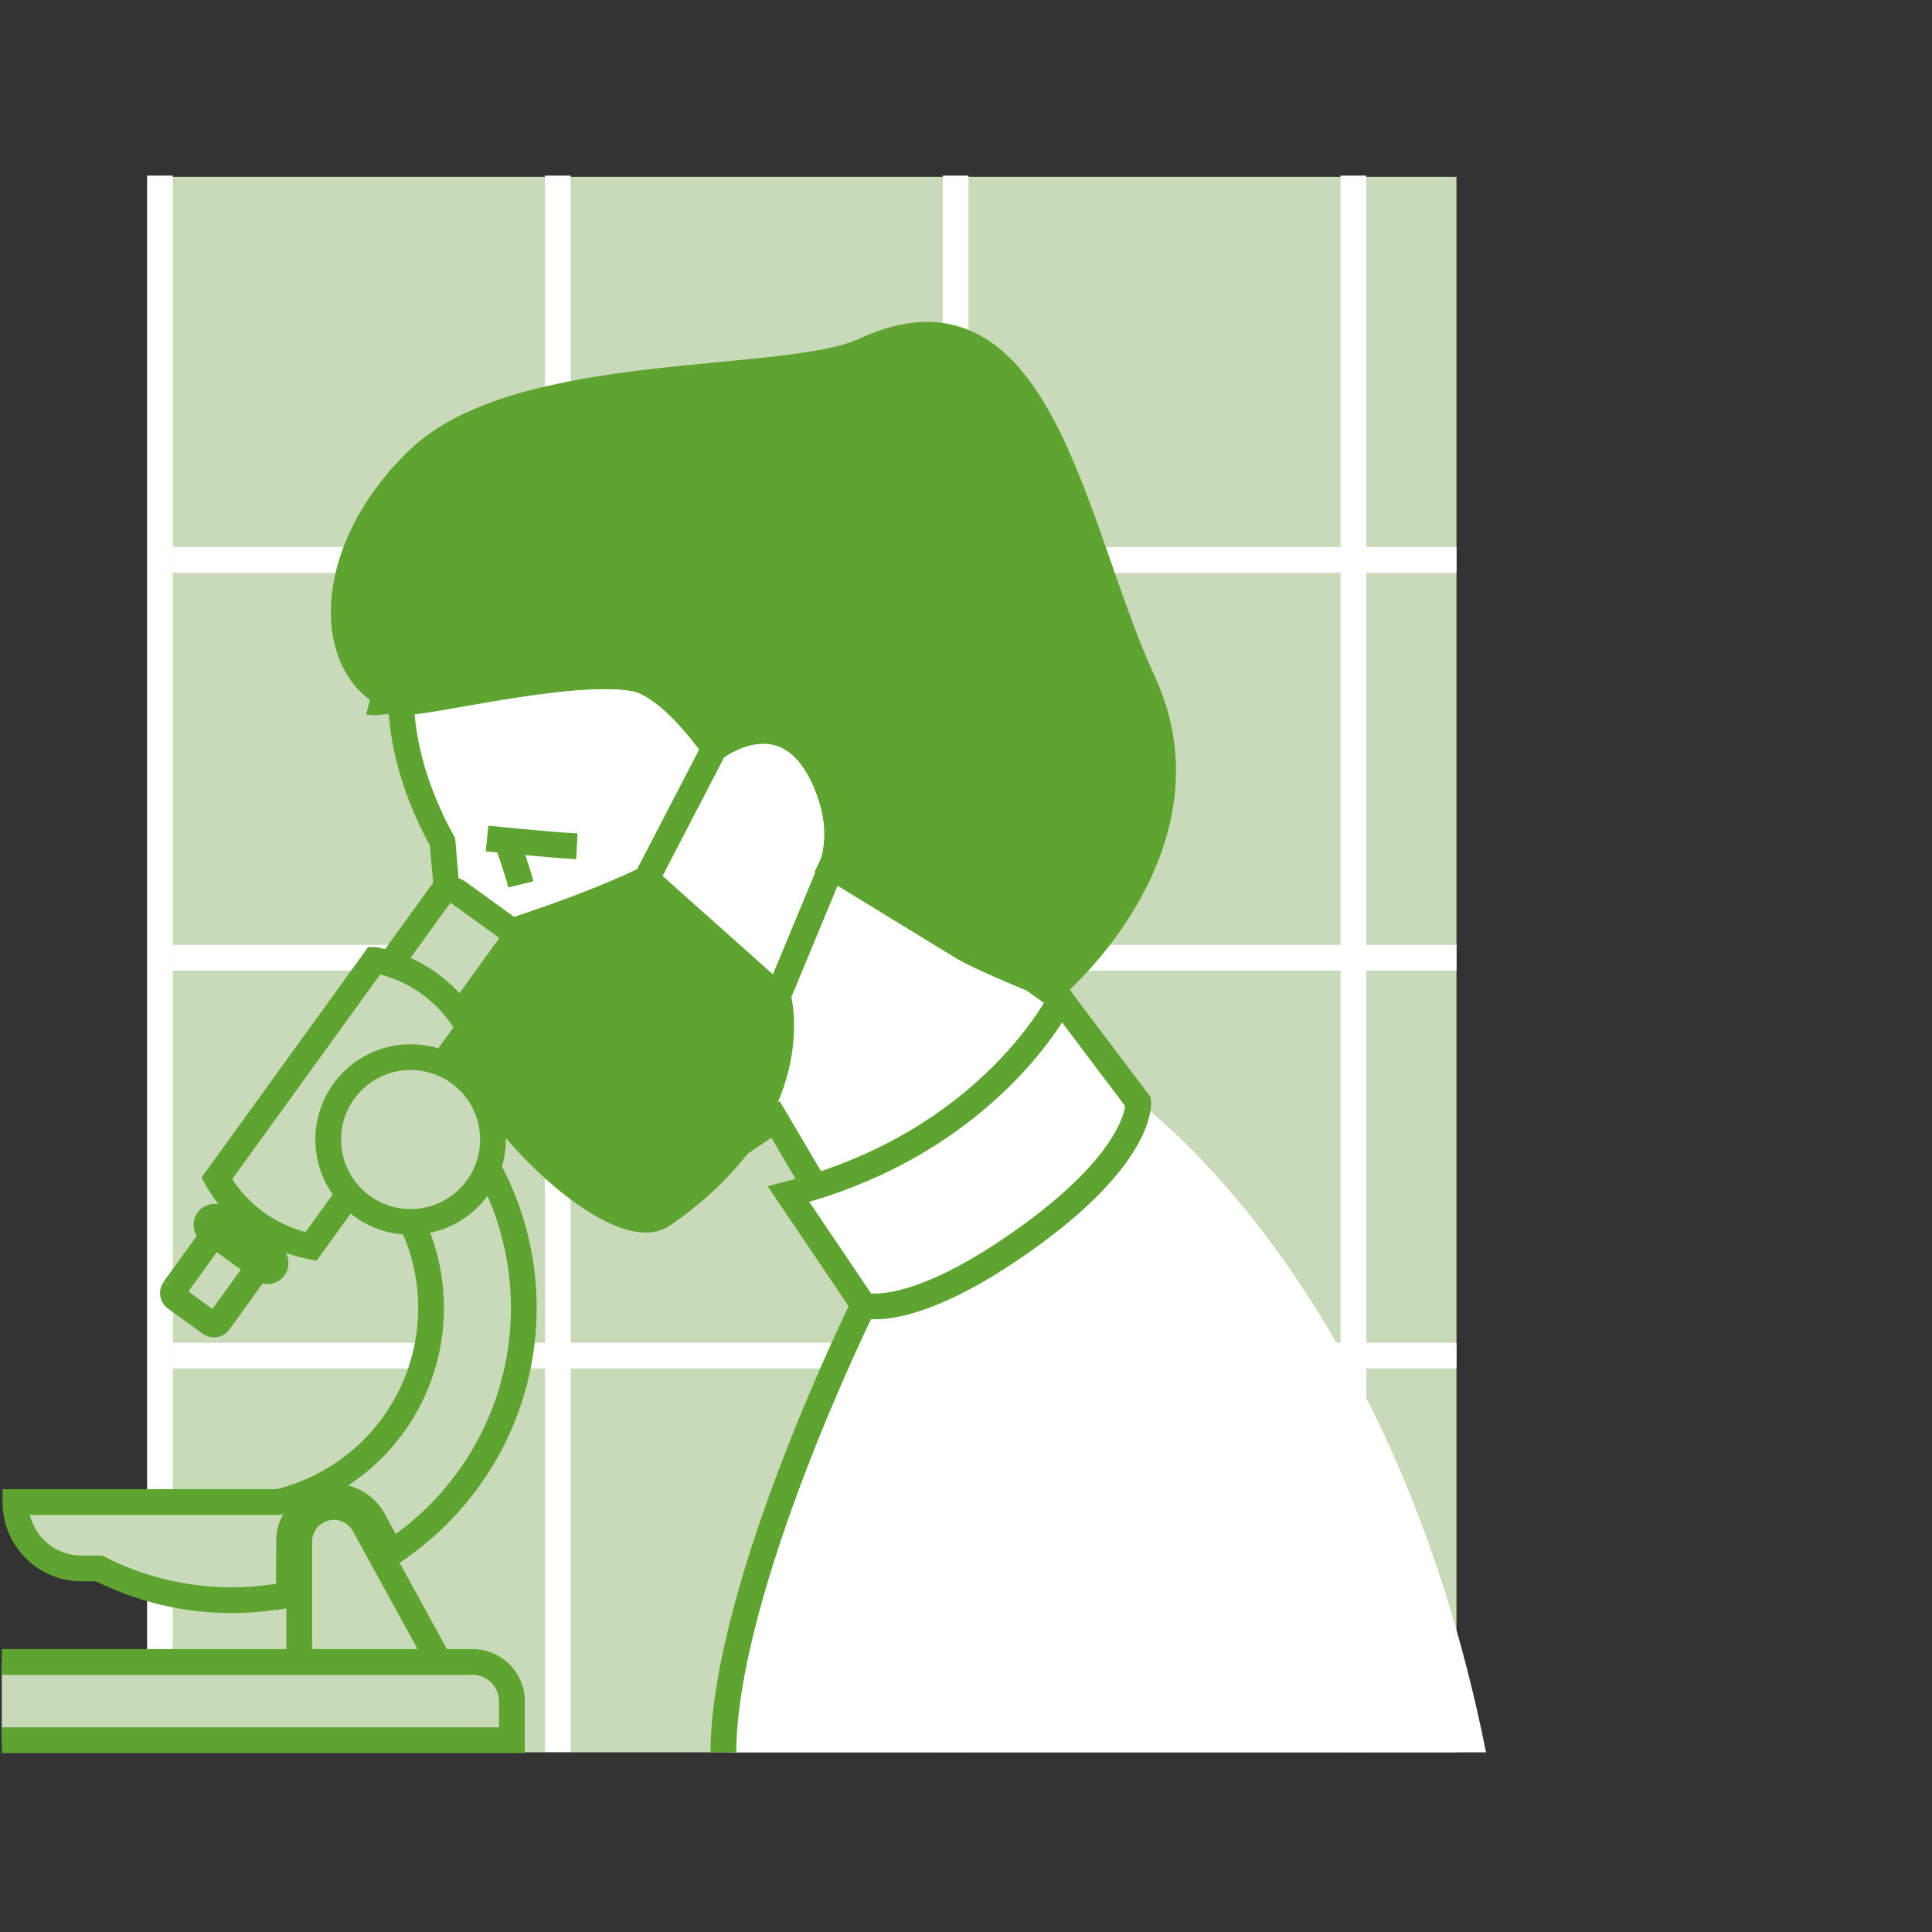 <?xml version="1.0" encoding="UTF-8"?> <svg xmlns="http://www.w3.org/2000/svg" id="Слой_1" data-name="Слой 1" width="450" height="450" viewBox="0 0 450 450"><rect x="0" y="0" width="450" height="450" fill="#333333" stroke="none"/> <defs> <style>.cls-1,.cls-7,.cls-8{fill:#c9dab8;}.cls-2,.cls-6,.cls-9{fill:none;}.cls-2{stroke:#fff;}.cls-2,.cls-3,.cls-5,.cls-6,.cls-7,.cls-9{stroke-miterlimit:10;stroke-width:6px;}.cls-3,.cls-4{fill:#fff;}.cls-3,.cls-5,.cls-6,.cls-7,.cls-9{stroke:#5ea430;}.cls-5{fill:#5ea430;}.cls-7,.cls-8,.cls-9{fill-rule:evenodd;}</style> </defs> <title>1Монтажная область 5 копия 8</title> <rect class="cls-1" x="37.26" y="41.19" width="301.98" height="366.96"></rect> <line class="cls-2" x1="129.92" y1="40.9" x2="129.92" y2="408.07"></line> <line class="cls-2" x1="37.26" y1="40.9" x2="37.26" y2="408.15"></line> <line class="cls-2" x1="222.58" y1="40.9" x2="222.58" y2="408.07"></line> <line class="cls-2" x1="315.24" y1="40.9" x2="315.24" y2="408.07"></line> <line class="cls-2" x1="40.25" y1="315.75" x2="339.24" y2="315.75"></line> <line class="cls-2" x1="40.25" y1="223.09" x2="339.24" y2="223.09"></line> <line class="cls-2" x1="40.25" y1="130.43" x2="339.24" y2="130.43"></line> <path class="cls-3" d="M106.34,234.65v-.23l-3.26-38.31-.24-.44c-9.65-17.76-12-35.52-6.77-51.37,6-18.31,21.83-33.72,44.24-43a71,71,0,0,1,54.25,0,73.17,73.17,0,0,1,39.17,37.92c7.58,16.89,10.45,29,7.41,56a65.6,65.6,0,0,1-2.31,8.83c-3.4,11.27-4.82,17.53-3.17,20.51l11.42,8.17L263,264.05l-9.29,57.59-45.42-14-27.66-46.91L159.48,275a14,14,0,0,1-18.18-6.23l-.07-.11L121,234.52l-7.93,3.66a4.65,4.65,0,0,1-4.68-.53A4.18,4.18,0,0,1,106.34,234.65Z"></path> <path class="cls-4" d="M170.24,408.15C170.37,362.94,201.12,304,201.12,304s16.9-1.06,38.57-16.93c23.6-17.29,25.43-30.38,25.43-30.38s59.23,42,81,151.46Z"></path> <path class="cls-3" d="M168.48,408.15C168.76,369.36,201.12,304,201.12,304s16.9-1.06,38.57-16.93c23.6-17.29,25.43-30.38,25.43-30.38"></path> <path class="cls-5" d="M201.35,81.64c41.16-19.22,48.48,41.75,64.86,77.08,17.54,37.8-19.69,70.11-19.69,70.11s-17.23-5.15-22.18-8.17c-7.6-4.63-30.67-18.77-30.67-18.77s4-8.11-1.74-20.61c-9.16-19.86-25.57-6.95-25.57-6.95s-10.12-15-18.92-16.4c-15.12-2.5-50,6.41-53.46,5.51-18.12-4.61-20.12-33.73,3.45-56.42S183.14,90.14,201.35,81.64Z"></path> <path class="cls-6" d="M246,230.28s-16.69-6.6-21.64-9.62c-7.6-4.63-30.67-18.77-30.67-18.77s4-8.11-1.74-20.61c-9.16-19.86-25.57-6.95-25.57-6.95s-10.12-15-18.92-16.4c-15.12-2.5-57.93,6.48-61.43,5.59"></path> <path class="cls-5" d="M106,220.92s26.46-7.37,44.58-16.21L181.19,232s7.83,27.12-26.87,51C141,292.19,92.13,241.12,106,220.92Z"></path> <line class="cls-3" x1="150.59" y1="204.71" x2="166.36" y2="174.33"></line> <line class="cls-3" x1="193.67" y1="201.89" x2="181.19" y2="231.97"></line> <path class="cls-3" d="M113.44,195.31s14.19,1.45,20.93,1.82"></path> <path class="cls-3" d="M118.32,196.64s2.33,6.57,3,9.34"></path> <path class="cls-3" d="M265.12,256.69l-18.05-23.93s-16.43,33.36-63.41,45.38L201.12,304s11.32,3.83,39-16.32C266.24,268.68,265.12,256.69,265.12,256.69Z"></path> <path class="cls-7" d="M100.4,304.65a46.48,46.48,0,0,1-35.68,45.21H3.6V350A15.41,15.41,0,0,0,19,365.33h4.11a68.07,68.07,0,0,0,90.16-94.05A18.56,18.56,0,0,1,95.64,284h-.08a46.28,46.28,0,0,1,4.84,20.68"></path> <path class="cls-7" d="M67.28,371.39a67.63,67.63,0,0,0,23.83-9.74L87,354.05a10.48,10.48,0,0,0-19.67,5Z"></path> <path class="cls-7" d="M69.69,393.25V359.09a8.07,8.07,0,0,1,15.15-3.88l20.83,38Z"></path> <path class="cls-7" d="M.42,387.11H110.13a9.13,9.13,0,0,1,9.1,9.1v9.11H.42"></path> <path class="cls-7" d="M83.73,234.46l18.78-26a3,3,0,0,1,4.14-.67l11.45,8.28a3,3,0,0,1,.66,4.14l-18.78,26a3,3,0,0,1-4.13.67L84.39,238.6a3,3,0,0,1-.66-4.14"></path> <path class="cls-7" d="M40.52,300.33l19.4-26.84a1.44,1.44,0,0,1,2-.32l8.14,5.88a1.46,1.46,0,0,1,.33,2L51,307.9a1.45,1.45,0,0,1-2,.33l-8.13-5.88a1.45,1.45,0,0,1-.33-2"></path> <path class="cls-7" d="M48.45,284.18h0a1.88,1.88,0,0,1,2.61-.42l12.36,8.94a1.88,1.88,0,0,1,.42,2.61h0a1.86,1.86,0,0,1-2.6.41l-12.37-8.93a1.88,1.88,0,0,1-.42-2.61"></path> <path class="cls-8" d="M52.05,272.33l33.68-46.59,1.55-2.15a32.13,32.13,0,0,1,21.92,15.84l-1.55,2.15L74,288.18l-1.55,2.14A32.11,32.11,0,0,1,50.5,274.48Z"></path> <path class="cls-9" d="M52.05,272.33l33.68-46.59,1.55-2.15a32.13,32.13,0,0,1,21.92,15.84l-1.55,2.15L74,288.18l-1.55,2.14A32.11,32.11,0,0,1,50.5,274.48Z"></path> <path class="cls-7" d="M95.64,246.23a19.19,19.19,0,1,1-19.19,19.19,19.19,19.19,0,0,1,19.19-19.19"></path> </svg> 